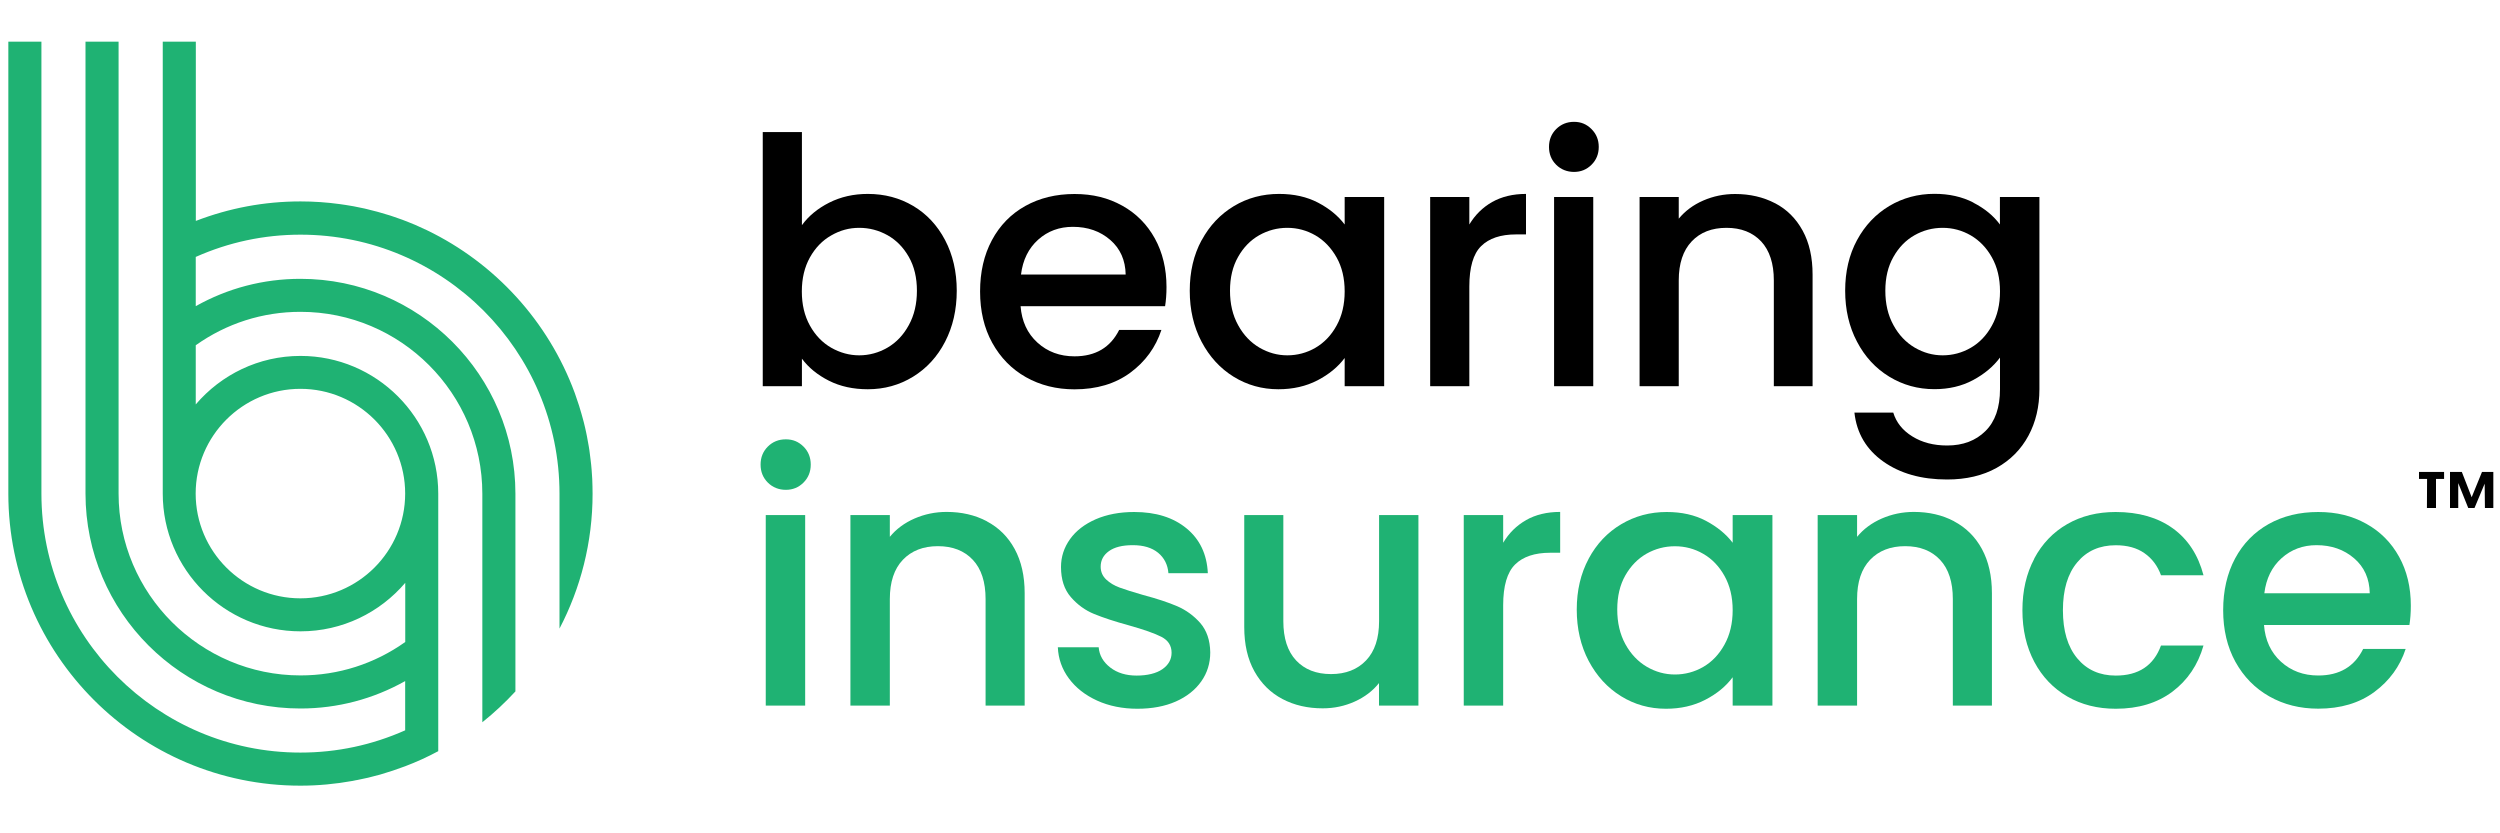 <?xml version="1.0" encoding="UTF-8"?> <svg xmlns="http://www.w3.org/2000/svg" width="300" height="100" viewBox="0 0 300 100" fill="none"><g clip-path="url(#clip0_998_29)"><path d="M109.06 30.83C108.41 29.69 107.56 28.82 106.51 28.23C105.45 27.64 104.32 27.34 103.11 27.34C101.9 27.34 100.81 27.64 99.75 28.25C98.69 28.85 97.84 29.73 97.19 30.89C96.55 32.04 96.22 33.4 96.22 34.97C96.22 36.54 96.54 37.9 97.19 39.07C97.84 40.24 98.69 41.12 99.75 41.73C100.81 42.33 101.93 42.64 103.11 42.64C104.29 42.64 105.45 42.33 106.51 41.71C107.57 41.09 108.42 40.19 109.06 39.01C109.71 37.83 110.03 36.46 110.03 34.89C110.03 33.32 109.71 31.97 109.06 30.83ZM99.5 24.32C100.89 23.62 102.43 23.27 104.14 23.27C106.15 23.27 107.96 23.75 109.58 24.71C111.2 25.67 112.48 27.04 113.41 28.81C114.34 30.58 114.81 32.61 114.81 34.89C114.81 37.17 114.34 39.21 113.41 41.01C112.48 42.81 111.19 44.21 109.56 45.21C107.93 46.21 106.12 46.71 104.14 46.71C102.38 46.71 100.82 46.37 99.46 45.68C98.1 44.99 97.02 44.11 96.23 43.04V46.34H91.53V15.85H96.23V27.02C97.03 25.92 98.12 25.02 99.5 24.32Z" fill="black"></path><path d="M135.08 32.95C135.05 31.22 134.43 29.83 133.23 28.79C132.02 27.74 130.52 27.22 128.74 27.22C127.12 27.22 125.73 27.73 124.58 28.76C123.43 29.79 122.74 31.18 122.52 32.94H135.09L135.08 32.95ZM139.82 36.74H122.47C122.61 38.55 123.28 40.01 124.49 41.11C125.7 42.21 127.18 42.76 128.94 42.76C131.46 42.76 133.25 41.7 134.3 39.59H139.37C138.68 41.68 137.44 43.39 135.64 44.72C133.84 46.05 131.61 46.72 128.94 46.72C126.77 46.72 124.83 46.23 123.11 45.26C121.39 44.29 120.05 42.91 119.07 41.14C118.09 39.37 117.61 37.31 117.61 34.98C117.61 32.65 118.08 30.59 119.03 28.82C119.98 27.05 121.31 25.68 123.03 24.72C124.75 23.76 126.72 23.28 128.94 23.28C131.16 23.28 132.99 23.75 134.67 24.68C136.35 25.61 137.65 26.93 138.58 28.61C139.51 30.3 139.98 32.24 139.98 34.44C139.98 35.29 139.92 36.06 139.81 36.75" fill="black"></path><path d="M160.39 30.89C159.74 29.74 158.9 28.86 157.86 28.25C156.82 27.65 155.69 27.34 154.48 27.34C153.27 27.34 152.15 27.64 151.1 28.23C150.06 28.82 149.21 29.69 148.57 30.83C147.92 31.97 147.6 33.32 147.6 34.89C147.6 36.46 147.92 37.83 148.57 39.01C149.21 40.19 150.07 41.09 151.12 41.71C152.18 42.33 153.3 42.64 154.48 42.64C155.66 42.64 156.82 42.34 157.86 41.73C158.9 41.12 159.75 40.24 160.39 39.07C161.04 37.9 161.36 36.54 161.36 34.97C161.36 33.4 161.04 32.04 160.39 30.89ZM144.2 28.83C145.15 27.07 146.44 25.71 148.07 24.73C149.7 23.75 151.51 23.27 153.49 23.27C155.28 23.27 156.83 23.62 158.17 24.32C159.5 25.02 160.57 25.89 161.36 26.94V23.64H166.1V46.34H161.36V42.96C160.56 44.03 159.48 44.92 158.1 45.64C156.73 46.35 155.16 46.71 153.4 46.71C151.45 46.71 149.66 46.21 148.04 45.21C146.42 44.21 145.14 42.81 144.19 41.01C143.24 39.21 142.77 37.17 142.77 34.89C142.77 32.61 143.24 30.59 144.19 28.83" fill="black"></path><path d="M179.06 24.24C180.2 23.6 181.55 23.27 183.12 23.27V28.13H181.92C180.08 28.13 178.68 28.6 177.74 29.53C176.79 30.46 176.32 32.08 176.32 34.39V46.34H171.62V23.64H176.32V26.94C177.01 25.79 177.92 24.89 179.06 24.24Z" fill="black"></path><path d="M191.19 46.34H186.49V23.64H191.19V46.34ZM186.74 19.77C186.16 19.19 185.88 18.48 185.88 17.63C185.88 16.78 186.17 16.06 186.74 15.49C187.31 14.92 188.03 14.62 188.88 14.62C189.73 14.62 190.4 14.91 190.98 15.49C191.56 16.07 191.85 16.78 191.85 17.63C191.85 18.48 191.56 19.2 190.98 19.77C190.4 20.35 189.7 20.63 188.88 20.63C188.06 20.63 187.31 20.34 186.74 19.77Z" fill="black"></path><path d="M213 24.38C214.42 25.12 215.52 26.22 216.32 27.68C217.12 29.14 217.51 30.89 217.51 32.95V46.34H212.86V33.65C212.86 31.62 212.35 30.06 211.34 28.97C210.32 27.89 208.94 27.34 207.18 27.34C205.42 27.34 204.03 27.88 203 28.97C201.97 30.06 201.45 31.61 201.45 33.65V46.34H196.75V23.64H201.45V26.24C202.22 25.31 203.2 24.58 204.4 24.06C205.6 23.54 206.86 23.28 208.21 23.28C209.99 23.28 211.59 23.65 213.01 24.39" fill="black"></path><path d="M239.03 30.89C238.39 29.74 237.54 28.86 236.5 28.25C235.46 27.65 234.33 27.34 233.12 27.34C231.91 27.34 230.78 27.64 229.74 28.23C228.7 28.82 227.85 29.69 227.21 30.83C226.56 31.97 226.24 33.32 226.24 34.89C226.24 36.46 226.56 37.83 227.21 39.01C227.85 40.19 228.71 41.09 229.76 41.71C230.82 42.33 231.94 42.64 233.12 42.64C234.3 42.64 235.45 42.34 236.5 41.73C237.54 41.13 238.39 40.24 239.03 39.07C239.68 37.9 240 36.54 240 34.97C240 33.4 239.68 32.05 239.03 30.89ZM236.8 24.32C238.16 25.02 239.22 25.89 239.99 26.94V23.64H244.73V46.71C244.73 48.8 244.29 50.66 243.41 52.29C242.53 53.92 241.26 55.21 239.6 56.14C237.94 57.07 235.95 57.54 233.65 57.54C230.57 57.54 228.02 56.82 225.99 55.38C223.96 53.94 222.8 51.98 222.53 49.51H227.19C227.55 50.69 228.31 51.65 229.48 52.37C230.65 53.1 232.04 53.46 233.66 53.46C235.56 53.46 237.09 52.88 238.25 51.73C239.42 50.58 240 48.9 240 46.7V42.91C239.2 43.98 238.13 44.88 236.77 45.61C235.41 46.34 233.86 46.7 232.13 46.7C230.15 46.7 228.35 46.2 226.71 45.2C225.07 44.2 223.78 42.8 222.84 41C221.89 39.2 221.42 37.16 221.42 34.88C221.42 32.6 221.89 30.58 222.84 28.82C223.79 27.06 225.08 25.7 226.71 24.72C228.34 23.75 230.15 23.26 232.13 23.26C233.89 23.26 235.45 23.61 236.81 24.31" fill="black"></path><path d="M92.14 57.91C91.56 57.33 91.27 56.61 91.27 55.75C91.27 54.89 91.56 54.17 92.14 53.59C92.72 53.01 93.44 52.72 94.3 52.72C95.16 52.72 95.83 53.01 96.42 53.59C97 54.17 97.29 54.89 97.29 55.75C97.29 56.61 97 57.33 96.42 57.91C95.84 58.49 95.13 58.78 94.3 58.78C93.47 58.78 92.72 58.49 92.14 57.91ZM96.62 61.81V84.67H91.89V61.81H96.62Z" fill="#1FB273"></path><path d="M118.42 62.56C119.84 63.31 120.96 64.41 121.76 65.88C122.56 67.35 122.96 69.12 122.96 71.19V84.67H118.27V71.89C118.27 69.84 117.76 68.27 116.74 67.18C115.72 66.09 114.32 65.54 112.55 65.54C110.78 65.54 109.38 66.09 108.34 67.18C107.3 68.27 106.78 69.84 106.78 71.89V84.67H102.05V61.81H106.78V64.42C107.55 63.48 108.54 62.75 109.75 62.22C110.95 61.7 112.23 61.43 113.59 61.43C115.39 61.43 117 61.8 118.42 62.55V62.56Z" fill="#1FB273"></path><path d="M131.65 84.07C130.23 83.42 129.1 82.54 128.27 81.42C127.44 80.3 127 79.05 126.94 77.67H131.84C131.92 78.64 132.39 79.45 133.23 80.1C134.07 80.75 135.13 81.07 136.4 81.07C137.67 81.07 138.76 80.81 139.49 80.3C140.22 79.79 140.59 79.13 140.59 78.33C140.59 77.47 140.18 76.84 139.37 76.42C138.55 76 137.26 75.55 135.49 75.05C133.77 74.58 132.38 74.12 131.3 73.68C130.22 73.24 129.29 72.56 128.5 71.65C127.71 70.74 127.32 69.53 127.32 68.04C127.32 66.82 127.68 65.71 128.4 64.7C129.12 63.69 130.15 62.9 131.49 62.31C132.83 61.73 134.37 61.44 136.11 61.44C138.71 61.44 140.8 62.1 142.39 63.41C143.98 64.72 144.83 66.51 144.94 68.78H140.21C140.13 67.76 139.71 66.94 138.97 66.33C138.22 65.72 137.21 65.42 135.94 65.42C134.67 65.42 133.74 65.66 133.08 66.13C132.42 66.6 132.08 67.22 132.08 68C132.08 68.61 132.3 69.12 132.74 69.54C133.18 69.95 133.72 70.28 134.36 70.51C135 70.75 135.94 71.04 137.18 71.4C138.84 71.84 140.2 72.29 141.27 72.75C142.33 73.21 143.25 73.88 144.03 74.76C144.8 75.65 145.21 76.82 145.23 78.29C145.23 79.59 144.87 80.75 144.15 81.77C143.43 82.79 142.41 83.6 141.1 84.18C139.79 84.76 138.24 85.05 136.48 85.05C134.72 85.05 133.07 84.72 131.65 84.07Z" fill="#1FB273"></path><path d="M170.21 61.81V84.67H165.48V81.97C164.73 82.91 163.76 83.65 162.56 84.19C161.36 84.73 160.08 85 158.72 85C156.92 85 155.31 84.63 153.89 83.88C152.47 83.13 151.35 82.03 150.53 80.56C149.71 79.09 149.31 77.32 149.31 75.25V61.81H154V74.54C154 76.59 154.51 78.16 155.53 79.25C156.55 80.34 157.95 80.89 159.72 80.89C161.49 80.89 162.89 80.34 163.93 79.25C164.97 78.16 165.49 76.59 165.49 74.54V61.81H170.22H170.21Z" fill="#1FB273"></path><path d="M183.13 62.41C184.28 61.76 185.64 61.43 187.22 61.43V66.33H186.02C184.17 66.33 182.76 66.8 181.81 67.74C180.86 68.68 180.38 70.31 180.38 72.64V84.67H175.65V61.81H180.38V65.13C181.07 63.97 181.99 63.06 183.14 62.41H183.13Z" fill="#1FB273"></path><path d="M190.64 67.04C191.59 65.27 192.89 63.89 194.54 62.91C196.19 61.93 198 61.44 200 61.44C201.8 61.44 203.37 61.79 204.71 62.5C206.05 63.21 207.12 64.08 207.92 65.13V61.81H212.69V84.67H207.92V81.27C207.12 82.35 206.03 83.25 204.64 83.97C203.25 84.69 201.68 85.05 199.91 85.05C197.95 85.05 196.15 84.55 194.52 83.54C192.89 82.53 191.6 81.12 190.64 79.31C189.69 77.5 189.21 75.45 189.21 73.15C189.21 70.85 189.69 68.82 190.64 67.05V67.04ZM206.94 69.11C206.29 67.95 205.44 67.06 204.39 66.46C203.34 65.85 202.2 65.55 200.99 65.55C199.78 65.55 198.64 65.85 197.59 66.44C196.54 67.04 195.69 67.91 195.04 69.05C194.39 70.19 194.07 71.56 194.07 73.14C194.07 74.72 194.39 76.1 195.04 77.29C195.69 78.48 196.55 79.38 197.61 80.01C198.67 80.63 199.8 80.94 200.99 80.94C202.18 80.94 203.34 80.64 204.39 80.03C205.44 79.42 206.29 78.53 206.94 77.35C207.59 76.18 207.92 74.8 207.92 73.22C207.92 71.64 207.59 70.28 206.94 69.11Z" fill="#1FB273"></path><path d="M234.49 62.56C235.91 63.31 237.03 64.41 237.83 65.88C238.63 67.35 239.03 69.12 239.03 71.19V84.67H234.34V71.89C234.34 69.84 233.83 68.27 232.81 67.18C231.79 66.09 230.39 65.54 228.62 65.54C226.85 65.54 225.45 66.09 224.41 67.18C223.37 68.27 222.85 69.84 222.85 71.89V84.67H218.12V61.81H222.85V64.42C223.62 63.48 224.61 62.75 225.82 62.22C227.02 61.7 228.3 61.43 229.66 61.43C231.46 61.43 233.07 61.8 234.49 62.55V62.56Z" fill="#1FB273"></path><path d="M244.11 67.02C245.06 65.24 246.38 63.86 248.07 62.89C249.76 61.92 251.69 61.44 253.88 61.44C256.65 61.44 258.93 62.1 260.75 63.41C262.56 64.72 263.78 66.6 264.42 69.03H259.32C258.91 67.9 258.24 67.01 257.33 66.38C256.42 65.74 255.27 65.43 253.89 65.43C251.95 65.43 250.41 66.11 249.27 67.48C248.12 68.85 247.55 70.76 247.55 73.23C247.55 75.7 248.12 77.61 249.27 79C250.42 80.38 251.96 81.07 253.89 81.07C256.63 81.07 258.44 79.87 259.32 77.46H264.42C263.76 79.78 262.51 81.63 260.69 83C258.86 84.37 256.6 85.05 253.89 85.05C251.7 85.05 249.77 84.56 248.08 83.58C246.39 82.6 245.07 81.22 244.12 79.43C243.17 77.64 242.69 75.58 242.69 73.23C242.69 70.88 243.17 68.81 244.12 67.03L244.11 67.02Z" fill="#1FB273"></path><path d="M289.14 75H271.68C271.82 76.83 272.5 78.29 273.71 79.4C274.93 80.51 276.42 81.06 278.19 81.06C280.73 81.06 282.53 80 283.58 77.87H288.68C287.99 79.97 286.74 81.69 284.93 83.03C283.12 84.37 280.87 85.04 278.19 85.04C276 85.04 274.05 84.55 272.32 83.57C270.59 82.59 269.24 81.21 268.25 79.42C267.27 77.64 266.78 75.57 266.78 73.22C266.78 70.87 267.26 68.8 268.21 67.02C269.16 65.24 270.51 63.86 272.23 62.89C273.96 61.92 275.94 61.44 278.18 61.44C280.42 61.44 282.26 61.91 283.95 62.85C285.64 63.79 286.95 65.11 287.89 66.81C288.83 68.51 289.3 70.47 289.3 72.68C289.3 73.54 289.24 74.31 289.13 75H289.14ZM284.37 71.19C284.34 69.45 283.72 68.05 282.5 67C281.28 65.95 279.78 65.42 277.98 65.42C276.35 65.42 274.95 65.94 273.79 66.98C272.63 68.02 271.94 69.42 271.72 71.19H284.37Z" fill="#1FB273"></path><path d="M36.05 71.8C29.12 71.8 23.48 66.16 23.48 59.23C23.48 52.3 29.12 46.66 36.05 46.66C42.98 46.66 48.62 52.3 48.62 59.23C48.62 66.16 42.98 71.8 36.05 71.8ZM42.78 93.62C43.71 93.44 44.63 93.23 45.54 92.97C45.58 92.96 45.61 92.95 45.65 92.94C46.65 92.65 47.64 92.32 48.62 91.95C49.99 91.43 51.31 90.83 52.59 90.14V59.24C52.59 50.12 45.17 42.71 36.06 42.71C31.03 42.71 26.53 44.97 23.49 48.53V41.43C27.18 38.81 31.5 37.42 36.06 37.42C48.1 37.42 57.88 47.21 57.88 59.25V86.67C59.3 85.54 60.62 84.3 61.85 82.97V59.25C61.85 45.03 50.28 33.46 36.06 33.46C31.59 33.46 27.32 34.59 23.49 36.74V30.83C27.45 29.07 31.67 28.16 36.06 28.16C53.2 28.16 67.14 42.1 67.14 59.24V75.43C69.67 70.59 71.11 65.09 71.11 59.25C71.11 58.66 71.09 58.07 71.07 57.5C71.07 57.35 71.05 57.2 71.04 57.04C71.01 56.62 70.99 56.19 70.94 55.77C70.92 55.6 70.9 55.42 70.88 55.25C70.83 54.85 70.79 54.45 70.73 54.05C70.71 53.88 70.68 53.72 70.65 53.55C70.58 53.15 70.51 52.74 70.43 52.34C70.4 52.19 70.37 52.04 70.34 51.9C70.25 51.48 70.16 51.07 70.05 50.65C70.02 50.53 69.99 50.4 69.95 50.28C69.83 49.84 69.71 49.4 69.57 48.96C69.54 48.87 69.52 48.78 69.49 48.69C69.34 48.21 69.18 47.74 69.01 47.27C68.99 47.22 68.98 47.18 68.96 47.13C65.8 38.57 59.4 31.57 51.24 27.63C50.76 27.4 50.28 27.18 49.79 26.97C49.55 26.87 49.3 26.77 49.05 26.67C48.8 26.57 48.56 26.47 48.31 26.38C47.99 26.26 47.66 26.15 47.34 26.04C47.16 25.98 46.99 25.92 46.81 25.86C46.44 25.74 46.07 25.63 45.7 25.53C45.56 25.49 45.42 25.45 45.28 25.41C44.88 25.3 44.47 25.2 44.06 25.1C43.95 25.07 43.84 25.05 43.73 25.02C43.29 24.92 42.85 24.83 42.41 24.75C42.33 24.74 42.25 24.72 42.17 24.71C41.7 24.63 41.22 24.55 40.75 24.49C39.22 24.28 37.65 24.17 36.07 24.17C31.71 24.17 27.5 24.97 23.5 26.51V5H19.53V59.23C19.53 68.35 26.95 75.76 36.06 75.76C41.09 75.76 45.59 73.5 48.63 69.94V77.04C44.94 79.66 40.61 81.05 36.06 81.05C24.03 81.05 14.23 71.26 14.23 59.23V5H10.26V59.23C10.26 73.45 21.83 85.02 36.05 85.02C40.51 85.02 44.79 83.88 48.62 81.73V87.64C44.66 89.4 40.44 90.31 36.05 90.31C18.91 90.31 4.97 76.37 4.97 59.23V5H1V59.23C1 78.56 16.72 94.28 36.05 94.28C38.17 94.28 40.26 94.08 42.31 93.71C42.47 93.68 42.63 93.64 42.79 93.61" fill="#1FB273"></path><path d="M299.2 56.63V60.96H298.19L298.16 58.04L296.94 60.96H296.19L294.99 57.97V60.96H294V56.63H295.42L296.6 59.67L297.84 56.63H299.19H299.2ZM290.28 56.63H293.29V57.47H292.32V60.96H291.23L291.25 57.47H290.28V56.63Z" fill="black"></path></g><defs><clipPath id="clip0_998_29"><rect width="298.2" height="89.28" fill="white" transform="translate(1 5)"></rect></clipPath></defs></svg> 